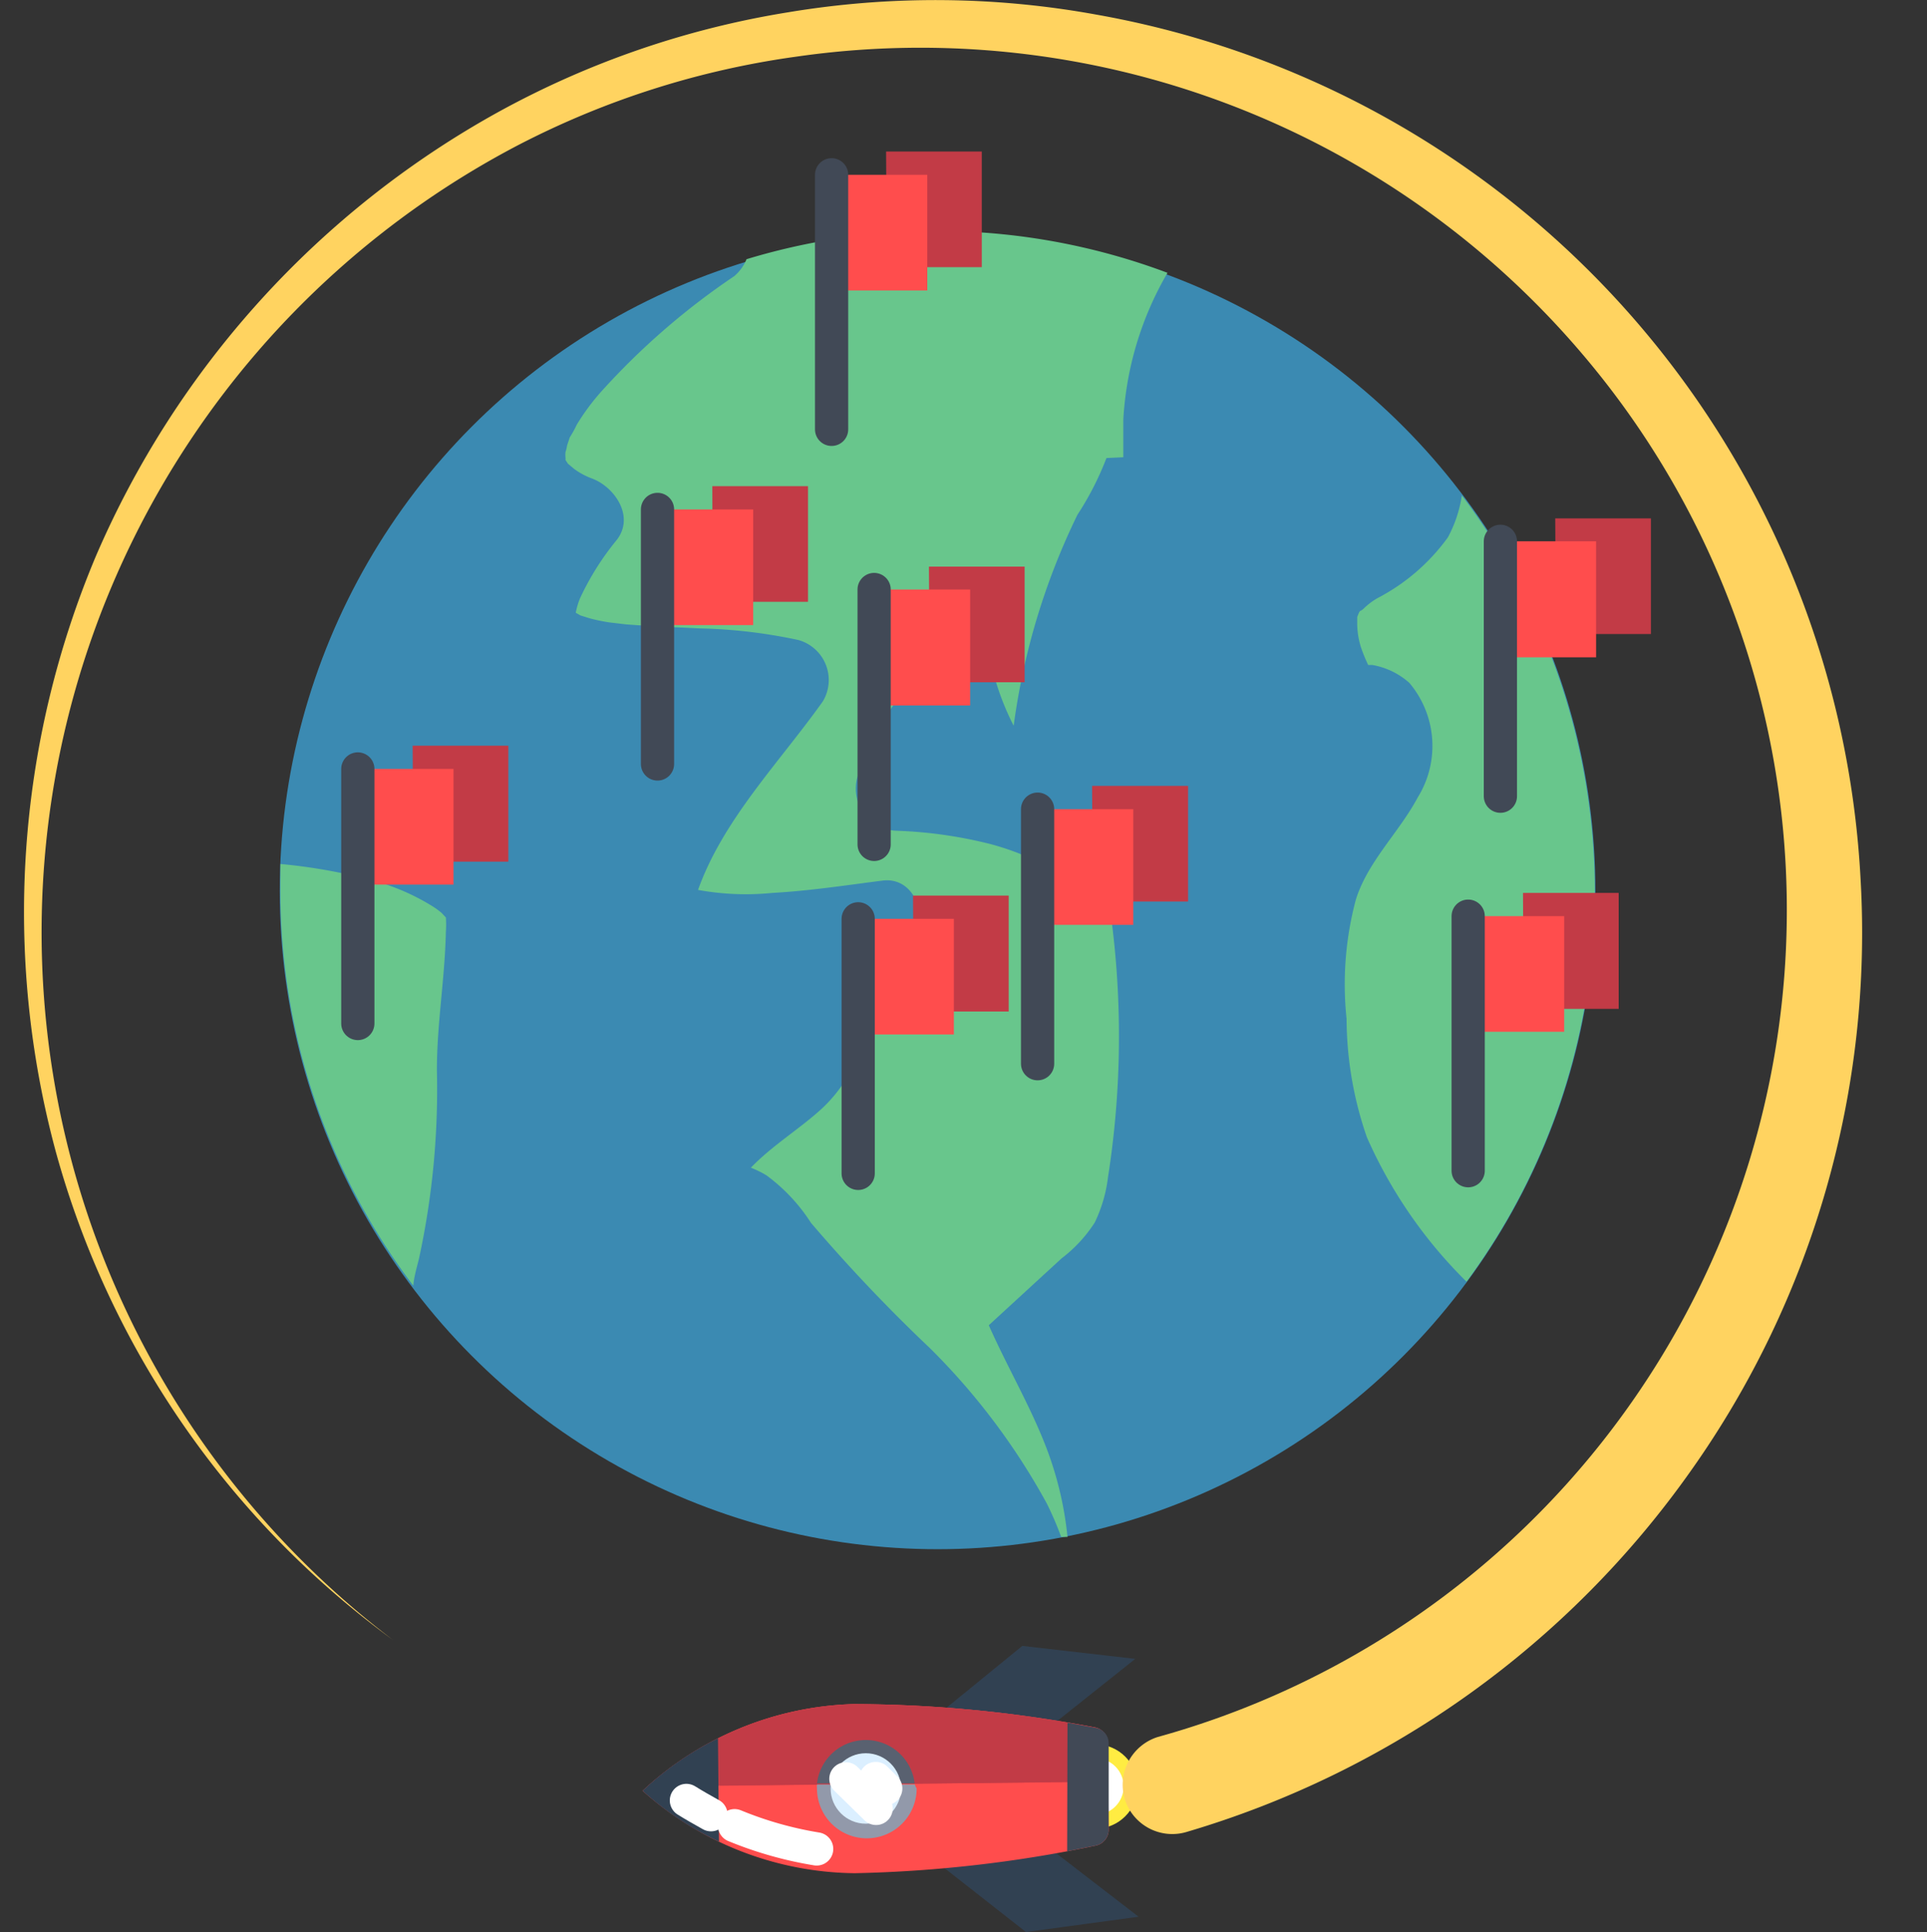 <svg xmlns="http://www.w3.org/2000/svg" width="58" height="58.14" viewBox="0 0 58 58.14">
  <rect x="0" y="0" width="58" height="58.14" fill="#333333" stroke="none"/>
  <defs>
    <style>
      .cls-1, .cls-4 {
        fill: #fff;
      }

      .cls-1 {
        opacity: 0;
      }

      .cls-2 {
        fill: #314152;
      }

      .cls-3 {
        fill: #ffec42;
      }

      .cls-5 {
        fill: #ff4d4d;
      }

      .cls-6 {
        fill: #c23b46;
      }

      .cls-7 {
        fill: #414956;
      }

      .cls-8 {
        fill: #9299aa;
      }

      .cls-9 {
        fill: #596170;
      }

      .cls-10 {
        fill: #dbefff;
      }

      .cls-11, .cls-15 {
        fill: none;
        stroke-linecap: round;
        stroke-linejoin: round;
      }

      .cls-11 {
        stroke: #fff;
      }

      .cls-12 {
        fill: #3b8ab2;
      }

      .cls-13 {
        fill: #68c68c;
      }

      .cls-14 {
        fill: #ffd360;
      }

      .cls-15 {
        stroke: #414956;
      }
    </style>
  </defs>
  <g id="Layer_2" data-name="Layer 2">
    <g id="Layer_1-2" data-name="Layer 1">
      <g>
        <rect class="cls-1" width="58" height="58"/>
        <path id="Path_1" data-name="Path 1" class="cls-2" d="M31.77,51.83l2.4-1.91-3.4-.39-2.33,1.9"/>
        <path id="Path_2" data-name="Path 2" class="cls-2" d="M30,54.39l4.27,3.29-3.39.46-2.55-2"/>
        <circle id="Ellipse_1" data-name="Ellipse 1" class="cls-3" cx="32.97" cy="53.76" r="1.27"/>
        <circle id="Ellipse_2" data-name="Ellipse 2" class="cls-4" cx="32.97" cy="53.76" r="0.85"/>
        <path id="Path_3" data-name="Path 3" class="cls-5" d="M33.37,55.05a.49.49,0,0,1-.39.49,39.29,39.29,0,0,1-7.25.83,9.73,9.73,0,0,1-6.39-2.48,9.73,9.73,0,0,1,6.35-2.61,39.23,39.23,0,0,1,7.25.7.48.48,0,0,1,.4.47Z"/>
        <path id="Path_4" data-name="Path 4" class="cls-6" d="M33.35,53.62V52.45a.48.48,0,0,0-.4-.47,39.23,39.23,0,0,0-7.25-.7,9.72,9.72,0,0,0-6.2,2.47Z"/>
        <path id="Path_5" data-name="Path 5" class="cls-7" d="M32.12,55.71l.86-.17a.49.49,0,0,0,.39-.49l0-2.6A.47.47,0,0,0,33,52l-.87-.16Z"/>
        <path id="Path_6" data-name="Path 6" class="cls-6" d="M30.83,53.64l0-2a38.19,38.19,0,0,0-5.12-.35,9.72,9.72,0,0,0-6.2,2.47Z"/>
        <path id="Path_7" data-name="Path 7" class="cls-2" d="M21.61,52.31a9.34,9.34,0,0,0-2.27,1.58,9.32,9.32,0,0,0,2.3,1.53Z"/>
        <path id="Path_8" data-name="Path 8" class="cls-8" d="M27.54,53.7l-2.95,0a.49.49,0,0,0,0,.12,1.49,1.49,0,1,0,3,0h0S27.54,53.74,27.54,53.7Z"/>
        <path id="Path_9" data-name="Path 9" class="cls-9" d="M27.53,53.67a1.48,1.48,0,0,0-2.94,0Z"/>
        <circle id="Ellipse_5" data-name="Ellipse 5" class="cls-10" cx="26.06" cy="53.82" r="1.06"/>
        <line id="Line_8" data-name="Line 8" class="cls-11" x1="26.37" y1="54.42" x2="25.46" y2="53.53"/>
        <line id="Line_9" data-name="Line 9" class="cls-11" x1="26.66" y1="53.82" x2="26.36" y2="53.52"/>
        <path id="Path_10" data-name="Path 10" class="cls-11" d="M21.4,54.61c-.25-.14-.5-.28-.74-.43"/>
        <path id="Path_11" data-name="Path 11" class="cls-11" d="M24.58,55.64a11.22,11.22,0,0,1-2.47-.7"/>
        <circle class="cls-12" cx="28.22" cy="26.82" r="19.8"/>
        <path class="cls-13" d="M43.58,16.17A6.07,6.07,0,0,1,41.46,18a2,2,0,0,0-.4.3c-.14.14-.11,0-.21.27,0-.11,0,.22,0,.23a2.47,2.47,0,0,0,.11.67,4.84,4.84,0,0,0,.22.54l.12,0a2.26,2.26,0,0,1,1.12.54A2.94,2.94,0,0,1,42.67,24c-.56,1.05-1.5,1.92-1.86,3.07a9.87,9.87,0,0,0-.28,3.59,11,11,0,0,0,.61,3.56,14.1,14.1,0,0,0,3,4.35A19.77,19.77,0,0,0,44,14.91,3.87,3.87,0,0,1,43.58,16.17Z"/>
        <path class="cls-13" d="M22.1,8.31a21.7,21.7,0,0,0-4,3.47,6.72,6.72,0,0,0-.74,1,3.27,3.27,0,0,1-.21.38l-.08.24a1.49,1.49,0,0,1-.05.21.74.74,0,0,0,0,.15.45.45,0,0,1,0,.08l.07.11.19.16a2.16,2.16,0,0,0,.54.29c.67.25,1.29,1.13.75,1.84A8.22,8.22,0,0,0,17.46,18a2.19,2.19,0,0,0-.13.44h0l.14.08.29.09a5.41,5.41,0,0,0,.58.12l.51.06.71.05,1.47.07a15.64,15.64,0,0,1,3,.35,1.25,1.25,0,0,1,.74,1.84c-1.29,1.82-3,3.55-3.76,5.68a8,8,0,0,0,2.24.09c1.11-.06,2.21-.23,3.31-.37s1.46,1.41.89,2.14c-1.14,1.43-1.31,3.38-2.67,4.68-.66.62-1.53,1.14-2.18,1.82a2.92,2.92,0,0,1,.47.23,5.37,5.37,0,0,1,1.34,1.43A49.36,49.36,0,0,0,28,40.58a20.21,20.21,0,0,1,3.51,4.67,10.21,10.21,0,0,1,.43,1l.19,0a10.4,10.4,0,0,0-.71-2.87c-.92-2.3-2.63-4.54-2.46-7.12.16-2.32,1.7-4.35,2.39-6.52a7.45,7.45,0,0,0,.44-2.45,2.19,2.19,0,0,0-.14-.71,1.19,1.19,0,0,0-.33-.47,2,2,0,0,0-.68-.44,8.18,8.18,0,0,0-.83-.27A13.36,13.36,0,0,0,27,25a1.27,1.27,0,0,1-1.2-1.59,11,11,0,0,1,2.87-4.31,5.56,5.56,0,0,0,1.94-4,1.28,1.28,0,0,1,1.25-1.25l1.95-.09c0-.38,0-.75,0-1.13a9.85,9.85,0,0,1,1.33-4.42,19.74,19.74,0,0,0-12.67-.41A1.33,1.33,0,0,1,22.1,8.31Z"/>
        <path class="cls-13" d="M12.61,37.88a24,24,0,0,0,.54-5.68c0-1.39.24-2.76.27-4.15a3.23,3.23,0,0,0,0-.44l-.13-.14a2.48,2.48,0,0,0-.26-.19A6.68,6.68,0,0,0,11,26.44,16.4,16.4,0,0,0,8.44,26c0,.28,0,.55,0,.82a19.67,19.67,0,0,0,4,11.87C12.46,38.43,12.54,38.16,12.61,37.88Z"/>
        <path class="cls-13" d="M28.13,25.57l5.11.73a27.38,27.38,0,0,1,.11,9.12,4.33,4.33,0,0,1-.4,1.37,4.24,4.24,0,0,1-1,1.08l-3.06,2.81"/>
        <path class="cls-13" d="M30.82,14a8,8,0,0,0-.31,7.84,20.77,20.77,0,0,1,1.92-6.35,9,9,0,0,0,1-2.06,6.22,6.22,0,0,0-.28-3.1l-.67.45"/>
        <path class="cls-14" d="M11.8,49.33A27.06,27.06,0,0,1,1.68,34.66a27.62,27.62,0,0,1,1.2-17.91A27.84,27.84,0,0,1,15,3.37a27,27,0,0,1,8.72-3A27,27,0,0,1,33,.44a27.91,27.91,0,0,1,23,26A28,28,0,0,1,50.9,44.25,28.42,28.42,0,0,1,35.71,55.13h0a1.5,1.5,0,0,1-1.86-1,1.51,1.51,0,0,1,1-1.86h0A25.82,25.82,0,0,0,47.58,10.6,26.14,26.14,0,0,0,24,1.7a25.86,25.86,0,0,0-8.39,2.66,26.73,26.73,0,0,0-3.77,45Z"/>
        <polygon class="cls-6" points="26.67 4.56 29.55 4.56 29.55 8.04 26.69 8.04 26.67 4.56"/>
        <polygon class="cls-5" points="25.02 5.26 27.91 5.26 27.91 8.74 25.04 8.74 25.02 5.26"/>
        <line class="cls-15" x1="25.03" y1="12.92" x2="25.03" y2="5.26"/>
        <polygon class="cls-6" points="21.44 14.63 24.32 14.63 24.32 18.11 21.45 18.11 21.44 14.63"/>
        <polygon class="cls-5" points="19.79 15.33 22.67 15.33 22.67 18.81 19.81 18.81 19.79 15.33"/>
        <line class="cls-15" x1="19.79" y1="22.99" x2="19.79" y2="15.33"/>
        <polygon class="cls-6" points="27.96 17.05 30.84 17.05 30.84 20.53 27.98 20.53 27.96 17.05"/>
        <polygon class="cls-5" points="26.31 17.74 29.2 17.74 29.2 21.23 26.33 21.23 26.31 17.74"/>
        <line class="cls-15" x1="26.31" y1="25.41" x2="26.31" y2="17.74"/>
        <polygon class="cls-6" points="32.87 23.65 35.76 23.65 35.76 27.13 32.89 27.13 32.87 23.65"/>
        <polygon class="cls-5" points="31.23 24.35 34.11 24.35 34.11 27.83 31.25 27.83 31.23 24.35"/>
        <line class="cls-15" x1="31.23" y1="32.01" x2="31.23" y2="24.35"/>
        <polygon class="cls-6" points="27.48 26.95 30.36 26.95 30.36 30.44 27.5 30.44 27.48 26.95"/>
        <polygon class="cls-5" points="25.83 27.65 28.71 27.65 28.71 31.13 25.85 31.13 25.83 27.65"/>
        <line class="cls-15" x1="25.83" y1="35.31" x2="25.83" y2="27.65"/>
        <polygon class="cls-6" points="46.81 15.6 49.69 15.6 49.69 19.08 46.83 19.08 46.81 15.6"/>
        <polygon class="cls-5" points="45.16 16.29 48.04 16.29 48.04 19.78 45.18 19.78 45.16 16.29"/>
        <line class="cls-15" x1="45.16" y1="23.96" x2="45.16" y2="16.29"/>
        <polygon class="cls-6" points="45.84 26.87 48.72 26.87 48.72 30.36 45.86 30.36 45.84 26.87"/>
        <polygon class="cls-5" points="44.2 27.57 47.08 27.57 47.08 31.05 44.21 31.05 44.2 27.57"/>
        <line class="cls-15" x1="44.19" y1="35.23" x2="44.19" y2="27.57"/>
        <polygon class="cls-6" points="12.42 22.44 15.3 22.44 15.3 25.93 12.44 25.93 12.42 22.44"/>
        <polygon class="cls-5" points="10.77 23.14 13.65 23.14 13.65 26.62 10.79 26.62 10.77 23.14"/>
        <line class="cls-15" x1="10.77" y1="30.8" x2="10.77" y2="23.14"/>
      </g>
    </g>
  </g>
</svg>
